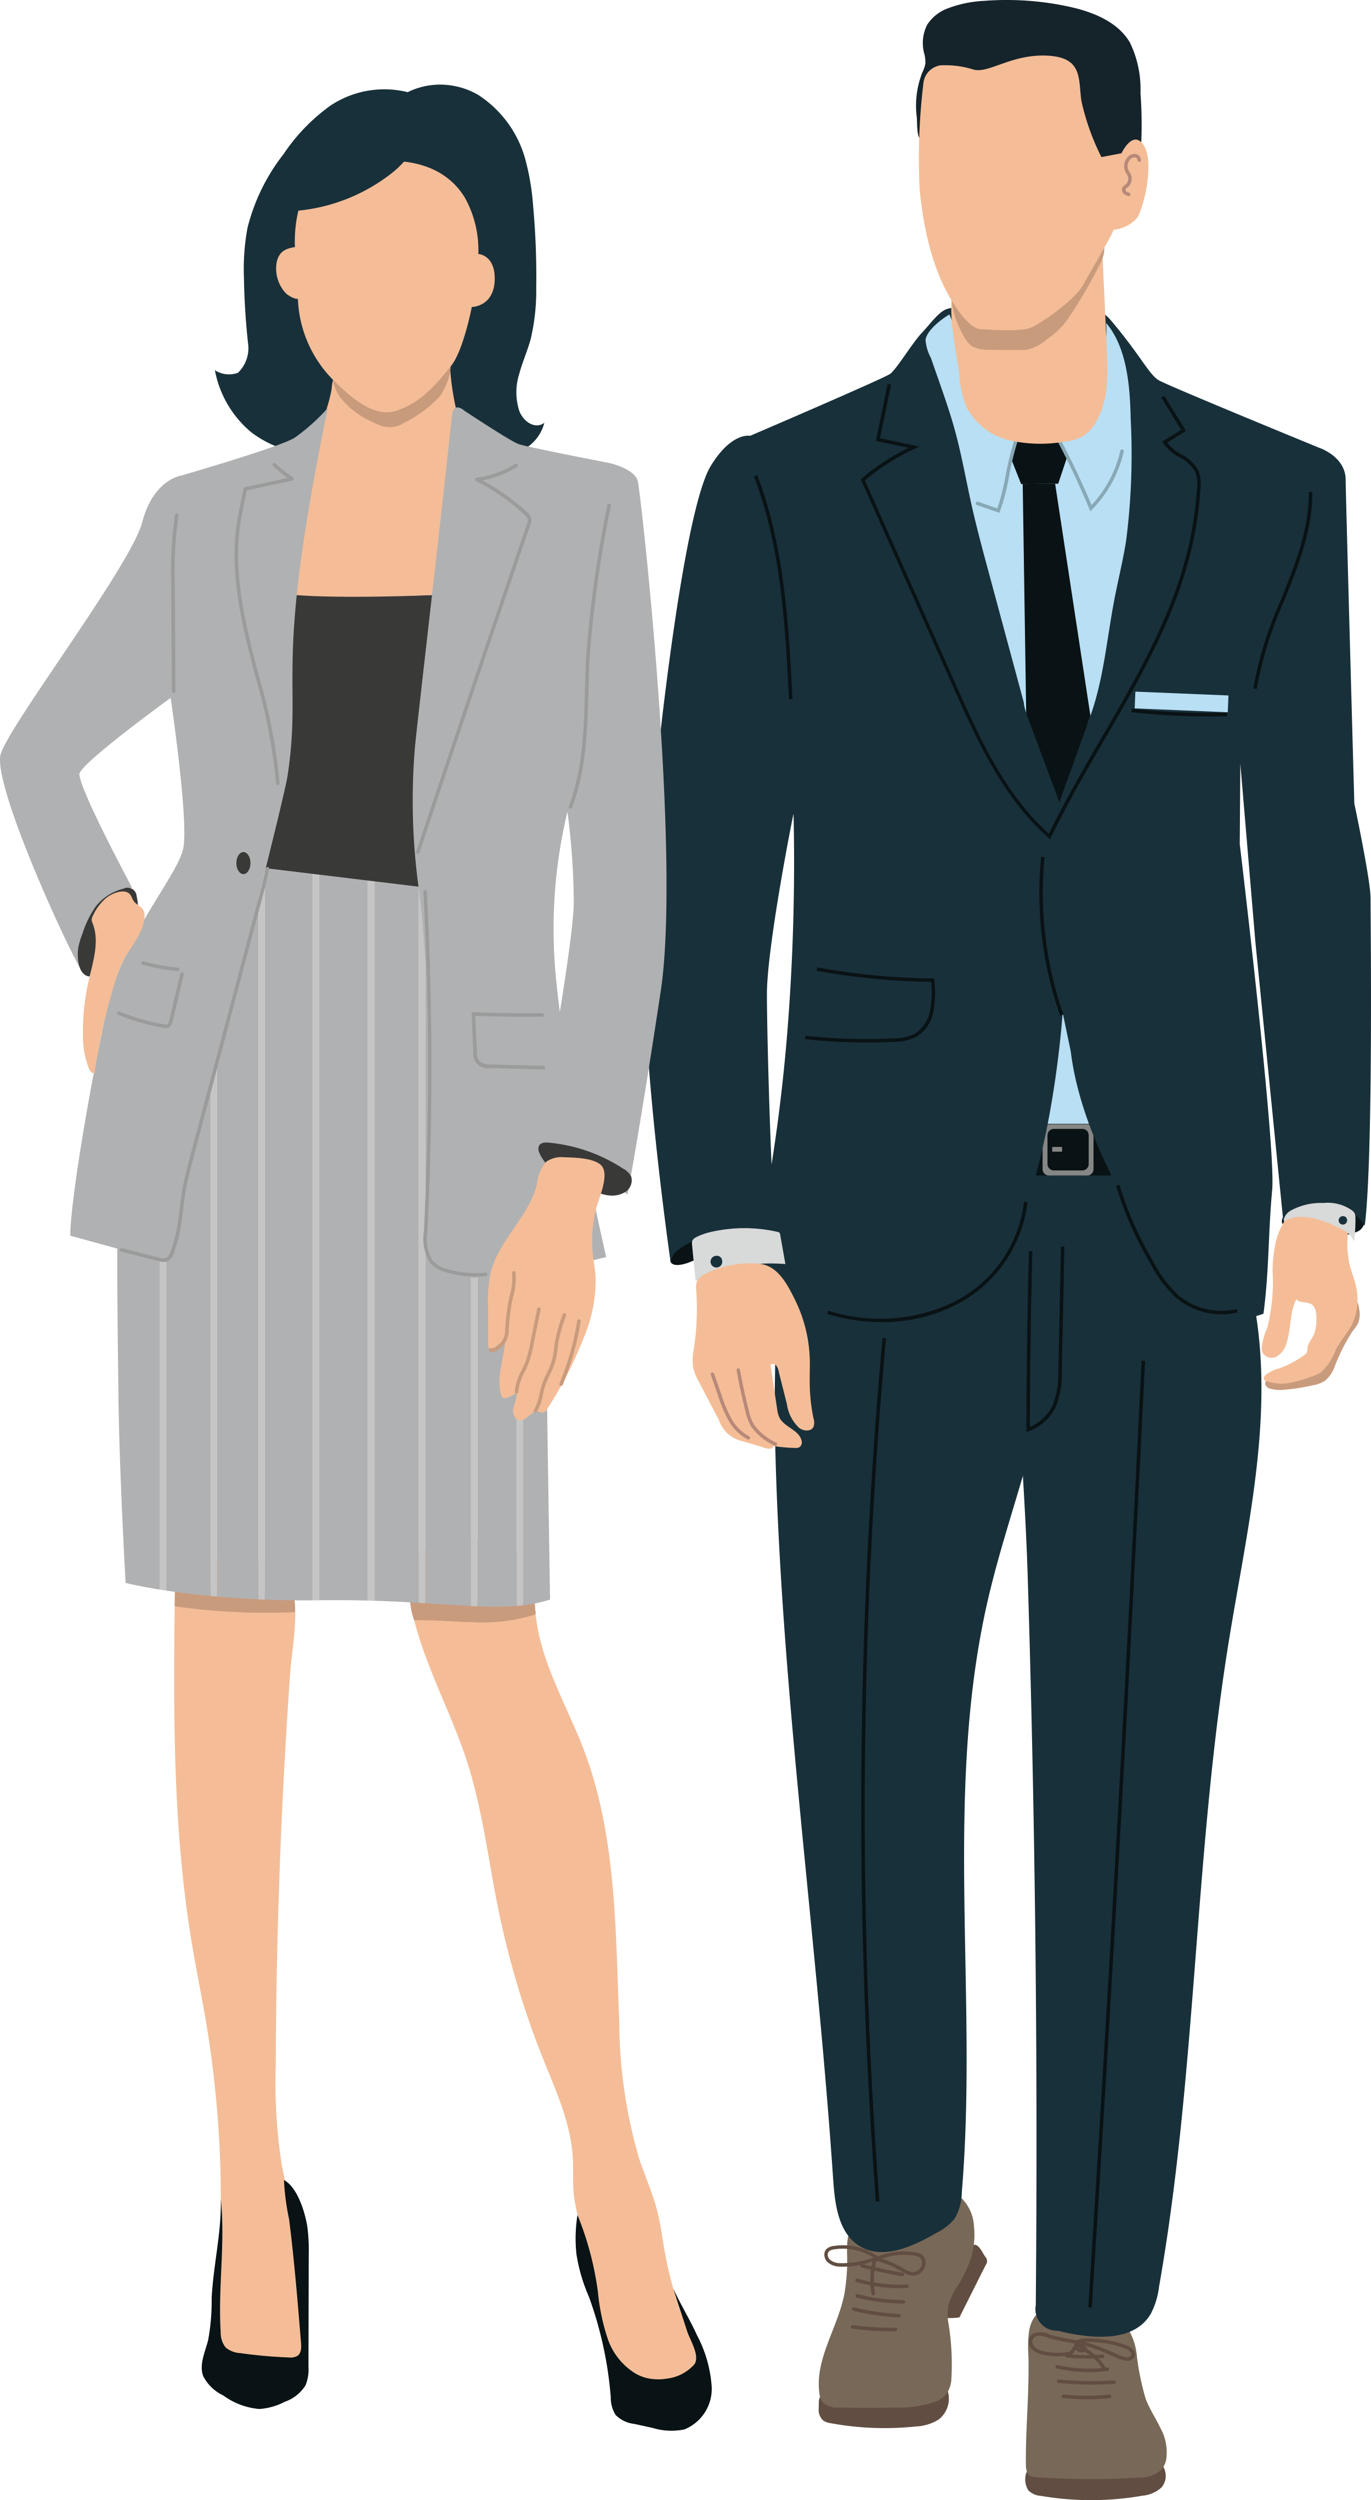 <svg id="num-sec09" xmlns="http://www.w3.org/2000/svg" xmlns:xlink="http://www.w3.org/1999/xlink" width="121.549" height="221.525" viewBox="0 0 121.549 221.525">
  <defs>
    <clipPath id="clip-path">
      <rect id="長方形_8446" data-name="長方形 8446" width="121.549" height="221.525" fill="none"/>
    </clipPath>
  </defs>
  <g id="グループ_14912" data-name="グループ 14912" clip-path="url(#clip-path)">
    <path id="パス_46497" data-name="パス 46497" d="M388.187,459.142a.171.171,0,0,1-.061-.33,5.983,5.983,0,0,1,3.271-.266.171.171,0,0,1-.068.334,5.637,5.637,0,0,0-3.082.25Z" transform="translate(-329.851 -389.711)" fill="#b0b1b2"/>
    <path id="パス_46498" data-name="パス 46498" d="M484.225,1412.059a1.292,1.292,0,0,0,.394,1.087,1.533,1.533,0,0,0,.666.238,26.38,26.38,0,0,0,7.542.291,4.183,4.183,0,0,0,2.008-.6,2.339,2.339,0,0,0,.615-3.03,6.429,6.429,0,0,1-3.869,1.118,35.456,35.456,0,0,1-4.465-.069,11,11,0,0,0-2.267-.253c-.712.118-.6.44-.625,1.214" transform="translate(-411.638 -1198.679)" fill="#614d41"/>
    <path id="パス_46499" data-name="パス 46499" d="M559.136,1327.889a.536.536,0,0,1,.035.7l-2.339,4.662a6.986,6.986,0,0,1-1.827-.008c-.309-.042,1.194-3.951,1.368-4.277a6.47,6.47,0,0,1,1.283-1.933c.786-.622,1.037.2,1.48.861" transform="translate(-471.773 -1127.916)" fill="#614d41"/>
    <path id="パス_46500" data-name="パス 46500" d="M486.753,1301.067a18.293,18.293,0,0,1-.238,2.389c-.571,3.025-2.662,5.828-2.217,8.874a1.573,1.573,0,0,0,.253.727,1.847,1.847,0,0,0,1.5.5q2.544.059,5.088,0a9.6,9.6,0,0,0,3.4-.5,2.373,2.373,0,0,0,.991-.671,2.531,2.531,0,0,0,.455-1.206,22.538,22.538,0,0,0-.287-5.313,4.636,4.636,0,0,1,.046-1.393,6.2,6.2,0,0,1,.868-1.785,10.43,10.43,0,0,0,1.158-2.516,7.072,7.072,0,0,0,.227-2.685,3.759,3.759,0,0,0-1.23-2.6,4.141,4.141,0,0,0-3.2-.556,10.869,10.869,0,0,0-4.794,2.007,6.23,6.23,0,0,0-1.775,1.628c-.394.778-.2,2.226-.244,3.094" transform="translate(-411.648 -1100.241)" fill="#786857"/>
    <path id="パス_46501" data-name="パス 46501" d="M606.622,1459.111a1.7,1.7,0,0,0,1.106.5,26.327,26.327,0,0,0,9-.01,2.916,2.916,0,0,0,1.7-.722,1.577,1.577,0,0,0,.064-1.995,24.918,24.918,0,0,0-3.6.522,36.888,36.888,0,0,1-7.424-.046c-.7-.076-.832-.261-1.046.3a1.9,1.9,0,0,0,.2,1.451" transform="translate(-515.465 -1238.469)" fill="#614d41"/>
    <path id="パス_46502" data-name="パス 46502" d="M607.017,1364.224a10.02,10.02,0,0,0-.068,2.126c.094,3.233-.251,6.466-.223,9.7,0,.39.05.849.386,1.048a1.153,1.153,0,0,0,.516.118,69.464,69.464,0,0,0,9.043.039,2.958,2.958,0,0,0,2.035-.665,1.963,1.963,0,0,0,.464-.958,4.459,4.459,0,0,0-.518-2.782c-.417-.865-.957-1.672-1.3-2.569a23.063,23.063,0,0,1-.806-3.986,5.535,5.535,0,0,0-1.848-3.524,6.826,6.826,0,0,0-4.072-.9c-1.777-.016-3.244.395-3.609,2.354" transform="translate(-515.775 -1157.723)" fill="#786857"/>
    <path id="パス_46503" data-name="パス 46503" d="M600.743,751.537a1.911,1.911,0,0,0,1.945,2.261c2.911.713,6.687,1.1,8.234-1.469a6.961,6.961,0,0,0,.748-2.421c3.317-18.82,3.118-38.11,6.15-56.977,1.511-9.406,3.83-18.9,2.564-28.344-.858-6.392-3.331-12.451-6.059-18.295a4.615,4.615,0,0,0-1.457-2.029,4.68,4.68,0,0,0-2.924-.43l-7.686.539a3.006,3.006,0,0,0-3.3,3.6c-.979,13.064.665,26,1.07,39.056q.638,20.569.753,41.151.065,11.678-.039,23.355" transform="translate(-508.913 -547.284)" fill="#18303a"/>
    <path id="パス_46504" data-name="パス 46504" d="M463.372,786.113c.146,2.164.465,4.665,2.308,5.81,2.091,1.3,4.78.051,6.906-1.19a4.745,4.745,0,0,0,1.53-1.2,4.647,4.647,0,0,0,.655-2.384c1.456-17.446-1.629-35.3,2.287-52.361,1.246-5.427,3.182-10.674,4.475-16.089s1.926-11.136.535-16.527a6.838,6.838,0,0,0-1.025-2.417c-1.13-1.516-3.157-2.039-5.042-2.2a20.96,20.96,0,0,0-15.477,5.265c-2.223,1.982-2.345,3.011-2.282,5.789.08,3.506-.111,7.027-.052,10.537.24,14.3,1.674,28.534,3.066,42.753.789,8.064,1.568,16.131,2.114,24.216" transform="translate(-389.498 -592.93)" fill="#18303a"/>
    <path id="パス_46505" data-name="パス 46505" d="M612.643,579.686c0,4.213-1.639,7.628-3.66,7.628s-3.66-3.415-3.66-7.628,1.639-7.628,3.66-7.628,3.66,3.415,3.66,7.628" transform="translate(-514.584 -486.305)" fill="#b8dff4"/>
    <rect id="長方形_8443" data-name="長方形 8443" width="14.299" height="4.584" transform="translate(87.387 99.572)" fill="#091214"/>
    <path id="パス_46506" data-name="パス 46506" d="M620.57,669.027h-3.387a.564.564,0,0,1-.564-.564v-3.422a.564.564,0,0,1,.564-.564h3.387a.564.564,0,0,1,.564.564v3.422a.564.564,0,0,1-.564.564" transform="translate(-524.186 -564.87)" fill="#858685"/>
    <path id="パス_46507" data-name="パス 46507" d="M622.616,670.954h-2.524a.564.564,0,0,1-.564-.564v-2.551a.564.564,0,0,1,.564-.564h2.524a.564.564,0,0,1,.564.564v2.551a.564.564,0,0,1-.564.564" transform="translate(-526.659 -567.249)" fill="#091214"/>
    <rect id="長方形_8444" data-name="長方形 8444" width="0.872" height="0.419" transform="translate(93.288 101.624)" fill="#858685"/>
    <path id="パス_46508" data-name="パス 46508" d="M748.683,774.065a3.109,3.109,0,0,0,1.159.119,16.816,16.816,0,0,0,2.571-.389,3.013,3.013,0,0,0,1.158-.408,2.8,2.8,0,0,0,.84-1.187,16.472,16.472,0,0,1,1.655-3.266,3.377,3.377,0,0,0,.476-.711,2.305,2.305,0,0,0,.065-1.229,2.127,2.127,0,0,0-.2-.7.843.843,0,0,0-.555-.445.87.87,0,0,0-.767.3,2.668,2.668,0,0,0-.433.739,19.988,19.988,0,0,1-2.277,4,4.965,4.965,0,0,1-1.182,1.17,14.4,14.4,0,0,1-2.066.88c-.226.1-.646.248-.783.474-.178.294.063.566.339.661" transform="translate(-636.113 -651.035)" fill="#c99b7d"/>
    <path id="パス_46509" data-name="パス 46509" d="M760.3,709.557a5.412,5.412,0,0,1,4.686,1.012,1.136,1.136,0,0,1,.461.805,1.1,1.1,0,0,1-.755.873,4.889,4.889,0,0,1-1.685.337,9.16,9.16,0,0,1-4.4-.753c-.215-.1-.45-.246-.484-.481-.058-.406.449-.973.744-1.2a3.6,3.6,0,0,1,1.438-.6" transform="translate(-644.472 -603.072)" fill="#0c181c"/>
    <path id="パス_46510" data-name="パス 46510" d="M396.6,728.474a2.648,2.648,0,0,1,.606-.838,3.219,3.219,0,0,1,.678-.566,3.353,3.353,0,0,1,.791-.3,17.327,17.327,0,0,1,5.741-.593,3.287,3.287,0,0,1,1.052.2c.218.091.441.262.448.5a.673.673,0,0,1-.335.513,5.585,5.585,0,0,1-2.718.8l-2.18.253a7.67,7.67,0,0,0-1.317.231c-.45.134-.872.35-1.315.509-.7.25-1.909.451-1.451-.707" transform="translate(-337.061 -617.291)" fill="#091214"/>
    <path id="パス_46511" data-name="パス 46511" d="M390.419,189.148s11.852-5.08,12.417-5.49,1.95-2.72,2.771-3.592,1.522-1.9,2.258-2.155,11.8-2.206,14.469.924,3.438,4.875,4.31,5.388,14.264,6,14.264,6,2.309.77,2.309,2.822c0,.936.77,28.682.77,28.682s1.437,6.773,1.437,8.363.256,23.038-.513,29.042a4.2,4.2,0,0,0-3.848-1.9c-2.617.205-3.386,1.385-3.386,1.385l-2.463-24.629-1.334-15.8-.051,7.132s3.233,26.835,2.873,30.683-.256,7.03-.77,10.929a9.092,9.092,0,0,1-3.951.513c-1.745-.308-11.8-12.725-13.135-23.757l-.718-3.438s-1.334,20.934-8.569,25.758-19.241-1.9-19.241-1.9a155.767,155.767,0,0,0,3.386-21.961,189.019,189.019,0,0,0,.565-19.5c0-.154-2.36,11.75-2.36,15.958s.462,20.165.872,21.345c0,0-5.9-1.077-8.877,1.437a1.455,1.455,0,0,0-.513,1.129s-2.925-20.216-2.258-29.5.924-14.264,1.591-19.754,2.36-18.42,4.207-21.448,3.489-2.668,3.489-2.668" transform="translate(-323.916 -150.532)" fill="#18303a"/>
    <path id="パス_46512" data-name="パス 46512" d="M409.579,730.636a8.693,8.693,0,0,1,2.318-1.022c.38-.1.769-.158,1.156-.219a15.869,15.869,0,0,1,4.484-.273l-.465-2.616a.288.288,0,0,0-.076-.177.283.283,0,0,0-.122-.05,13.191,13.191,0,0,0-5.788-.034,5.871,5.871,0,0,0-1.335.434c-.385.189-.528.3-.49.722.1,1.079.213,2.156.319,3.234" transform="translate(-347.906 -617.121)" fill="#d8d9d9"/>
    <path id="パス_46513" data-name="パス 46513" d="M421.373,742.676a.518.518,0,1,1-.5-.385.454.454,0,0,1,.5.385" transform="translate(-357.357 -631.02)" fill="#18303a"/>
    <path id="パス_46514" data-name="パス 46514" d="M747.2,722.724a16.5,16.5,0,0,1-.48,5.068,5.774,5.774,0,0,0-.485,1.711,1.055,1.055,0,0,0,.089.49.939.939,0,0,0,1.246.315,1.911,1.911,0,0,0,.843-1.114c.451-1.281.268-2.752.894-3.957.29.359.886.194,1.29.418.459.255.5.887.484,1.411a3.432,3.432,0,0,1-.193,1.243c-.189.445-.569.825-.6,1.307a.847.847,0,0,1-.049.345.567.567,0,0,1-.174.178,8.572,8.572,0,0,1-2.28,1.221,3.256,3.256,0,0,0-1.216.593c-.112.106-.208.281-.118.406a.346.346,0,0,0,.156.105,3.833,3.833,0,0,0,2.072.187,11.454,11.454,0,0,0,2.023-.579,3.454,3.454,0,0,0,.779-.351,5.327,5.327,0,0,0,1.361-2.1c.435-.8,1.085-1.47,1.471-2.293a5.273,5.273,0,0,0,.191-3.593c-.152-.557-.369-1.1-.5-1.659a8.97,8.97,0,0,1-.141-2.571.857.857,0,0,0-.054-.456.793.793,0,0,0-.282-.268,6.647,6.647,0,0,0-3.954-1.071,2.28,2.28,0,0,0-.958.137,2.153,2.153,0,0,0-.487.683,6.217,6.217,0,0,0-.7,1.9,12.593,12.593,0,0,0-.228,2.294" transform="translate(-634.376 -610.118)" fill="#f4bd97"/>
    <path id="パス_46515" data-name="パス 46515" d="M764.356,713.415a1.89,1.89,0,0,1,1.055,1.062,13.034,13.034,0,0,0,.13-2.121.911.911,0,0,0-.053-.342.766.766,0,0,0-.2-.258,3.708,3.708,0,0,0-2.569-.691,5.577,5.577,0,0,0-2.872.653,1.28,1.28,0,0,0-.666.836.113.113,0,0,0,.021.1c.037.034.1.009.14-.017,1.42-.851,3.695.065,5.016.776" transform="translate(-645.374 -604.476)" fill="#d8d9d9"/>
    <path id="パス_46516" data-name="パス 46516" d="M792.5,719.177a.374.374,0,1,1-.372-.333.354.354,0,0,1,.372.333" transform="translate(-673.071 -611.088)" fill="#18303a"/>
    <path id="パス_46517" data-name="パス 46517" d="M549.442,185.841a32.233,32.233,0,0,0,4.85,8.307c.677.928,1.493,1.938,2.637,2.047,1.29.123,2.355-.951,3.156-1.97q1.138-1.447,2.141-2.992a7.591,7.591,0,0,0,1.1-4.64c1.873,2.2,2.122,5.667,2.185,8.559a60.309,60.309,0,0,1-.407,10.735c-.28,1.772-.718,3.514-1.055,5.276-.677,3.544-.954,7.2-2.232,10.574a2.086,2.086,0,0,1-.92,1.251,2.186,2.186,0,0,1-1.047.111,3.229,3.229,0,0,1-3.821-2.881l-3.114-11.539c-.527-1.954-1.055-3.908-1.5-5.882-.508-2.267-.9-4.561-1.525-6.8-.412-1.487-.922-2.946-1.432-4.4l-.665-1.9a4.1,4.1,0,0,1-.477-1.6c.141-.875,1.431-1.85,2.126-2.254" transform="translate(-465.264 -157.983)" fill="#b8dff4"/>
    <path id="パス_46518" data-name="パス 46518" d="M598.682,251.743l2.771-.069,1.3,2.873L602,256.806l-3.284.034-.924-2.326Z" transform="translate(-508.182 -213.948)" fill="#091214"/>
    <path id="パス_46519" data-name="パス 46519" d="M604.867,285.938l.308,20.3,2.942,7.885,2.754-7.645L607.74,285.9Z" transform="translate(-514.196 -243.046)" fill="#091214"/>
    <path id="パス_46520" data-name="パス 46520" d="M607.047,753.225v-.218c.009-5.246.084-10.565.223-15.809l.308.008c-.137,5.166-.212,10.406-.223,15.576a3.971,3.971,0,0,0,2.072-2.044,8.09,8.09,0,0,0,.455-3.034l.226-10.919.308.006-.226,10.919a8.325,8.325,0,0,1-.48,3.15,4.275,4.275,0,0,1-2.458,2.291Z" transform="translate(-516.049 -626.34)" fill="#091214"/>
    <path id="パス_46521" data-name="パス 46521" d="M510.671,867.4a464.7,464.7,0,0,1,.585-76.509l.307.028a464.368,464.368,0,0,0-.584,76.458Z" transform="translate(-433.016 -672.332)" fill="#091214"/>
    <path id="パス_46522" data-name="パス 46522" d="M643.965,888.16l-.307-.019c1.78-27.817,3.37-56.035,4.726-83.87l.308.015c-1.356,27.837-2.946,56.057-4.727,83.875" transform="translate(-547.172 -683.708)" fill="#091214"/>
    <path id="パス_46523" data-name="パス 46523" d="M525.879,267.241l-.152-.133c-4.077-3.569-6.393-8.77-8.437-13.359l-8.2-18.4.088-.074a20.374,20.374,0,0,1,4.156-2.714l-2.9-.6,1.043-5.051.3.062-.981,4.75,3.5.73-.422.2a20.06,20.06,0,0,0-4.412,2.792l8.1,18.193c2.005,4.5,4.275,9.6,8.208,13.119,1.465-2.983,3.1-5.808,4.691-8.542,4.079-7.03,7.933-13.671,8.441-22.08a3.147,3.147,0,0,0-.126-1.375,3.218,3.218,0,0,0-1.421-1.345,4.121,4.121,0,0,1-1.453-1.273l-.077-.13,1.678-1.042-1.768-2.852.262-.162,1.93,3.113-1.678,1.042a4.258,4.258,0,0,0,1.271,1.044,3.489,3.489,0,0,1,1.542,1.489,3.393,3.393,0,0,1,.148,1.511c-.513,8.482-4.384,15.153-8.482,22.216-1.616,2.784-3.286,5.664-4.769,8.7Z" transform="translate(-432.78 -192.888)" fill="#091214"/>
    <path id="パス_46524" data-name="パス 46524" d="M616.529,520.475a33.053,33.053,0,0,1-1.687-14.086l.307.03a32.742,32.742,0,0,0,1.671,13.954Z" transform="translate(-522.542 -430.48)" fill="#091214"/>
    <path id="パス_46525" data-name="パス 46525" d="M741.549,308.211l-.305-.042a33.162,33.162,0,0,1,2.423-7.794c1.245-3.086,2.532-6.277,2.5-9.615l.308,0c.029,3.4-1.27,6.619-2.526,9.733a32.942,32.942,0,0,0-2.4,7.721" transform="translate(-630.13 -247.172)" fill="#091214"/>
    <path id="パス_46526" data-name="パス 46526" d="M449.036,300.7c-.342-6.611-.7-13.448-3.108-19.751l.288-.11c2.428,6.349,2.784,13.21,3.127,19.846Z" transform="translate(-379.082 -238.74)" fill="#091214"/>
    <path id="パス_46527" data-name="パス 46527" d="M494.122,721.073a16.714,16.714,0,0,1-4.825-.721l.089-.295a15.07,15.07,0,0,0,11.09-.75,11.425,11.425,0,0,0,6.26-8.888l.307.026a11.739,11.739,0,0,1-6.427,9.136,14.324,14.324,0,0,1-6.494,1.491" transform="translate(-415.95 -603.926)" fill="#091214"/>
    <path id="パス_46528" data-name="パス 46528" d="M669.429,711.727a6.239,6.239,0,0,1-4.036-1.475,11.331,11.331,0,0,1-2.332-3.154,30.474,30.474,0,0,1-2.974-6.778l.3-.081a30.192,30.192,0,0,0,2.945,6.709,11.082,11.082,0,0,0,2.264,3.071,5.919,5.919,0,0,0,5.187,1.239l.073.3a5.981,5.981,0,0,1-1.426.171" transform="translate(-561.139 -595.272)" fill="#091214"/>
    <path id="パス_46529" data-name="パス 46529" d="M481.532,578.433a48.582,48.582,0,0,1-5.414-.3l.034-.306a48.343,48.343,0,0,0,7.8.239,4.406,4.406,0,0,0,1.8-.358,3.031,3.031,0,0,0,1.452-2.088,8.917,8.917,0,0,0,.085-2.563,60.242,60.242,0,0,1-10.131-.979l.056-.3a59.934,59.934,0,0,0,10.22.976h.143l.01.142a9.618,9.618,0,0,1-.083,2.794,3.334,3.334,0,0,1-1.612,2.294,4.651,4.651,0,0,1-1.929.392q-1.215.061-2.438.061" transform="translate(-404.747 -486.063)" fill="#091214"/>
    <rect id="長方形_8445" data-name="長方形 8445" width="1.488" height="8.261" transform="matrix(0.041, -0.999, 0.999, 0.041, 100.598, 62.769)" fill="#b8dff4"/>
    <path id="パス_46530" data-name="パス 46530" d="M676.043,419.615a63.948,63.948,0,0,1-6.875-.371l.033-.306a63.754,63.754,0,0,0,8.441.349l.008.308q-.8.02-1.606.02" transform="translate(-568.858 -356.138)" fill="#091214"/>
    <path id="パス_46531" data-name="パス 46531" d="M579.251,258.9l-1.974-.684a.154.154,0,1,1,.1-.291l1.7.591a21,21,0,0,0,.729-2.879,26.055,26.055,0,0,1,1.2-4.437.154.154,0,0,1,.284.12,25.84,25.84,0,0,0-1.183,4.38,18.127,18.127,0,0,1-.8,3.07Z" transform="translate(-490.654 -213.463)" fill="#88a8b5"/>
    <path id="パス_46532" data-name="パス 46532" d="M624.334,258.475l-.089-.214a71.5,71.5,0,0,0-3.513-7.275.154.154,0,0,1,.269-.149,71.842,71.842,0,0,1,3.438,7.089,10.437,10.437,0,0,0,2.548-4.8.154.154,0,1,1,.3.067,10.738,10.738,0,0,1-2.791,5.112Z" transform="translate(-527.666 -213.169)" fill="#88a8b5"/>
    <path id="パス_46533" data-name="パス 46533" d="M627.308,1398.576a12.91,12.91,0,0,1-2.851-.319.154.154,0,1,1,.068-.3,12.61,12.61,0,0,0,4.37.211.154.154,0,1,1,.039.305,12.968,12.968,0,0,1-1.625.1" transform="translate(-530.748 -1188.397)" fill="#614d41"/>
    <path id="パス_46534" data-name="パス 46534" d="M509.771,1347.651a13.364,13.364,0,0,1-3.823-.558.154.154,0,0,1,.088-.3,13.061,13.061,0,0,0,4.376.53.152.152,0,0,1,.161.146.154.154,0,0,1-.146.161q-.328.016-.656.016" transform="translate(-430.012 -1144.905)" fill="#614d41"/>
    <path id="パス_46535" data-name="パス 46535" d="M628.183,1406.924c-.99,0-1.98-.048-2.962-.145a.154.154,0,0,1,.03-.307,30.015,30.015,0,0,0,4.9.079.156.156,0,0,1,.164.143.154.154,0,0,1-.143.164c-.661.044-1.325.065-1.989.065" transform="translate(-531.381 -1195.638)" fill="#614d41"/>
    <path id="パス_46536" data-name="パス 46536" d="M510.208,1356.834h0a16.6,16.6,0,0,1-4.142-.534.154.154,0,1,1,.077-.3,16.308,16.308,0,0,0,4.066.524.154.154,0,0,1,0,.308" transform="translate(-430.107 -1152.73)" fill="#614d41"/>
    <path id="パス_46537" data-name="パス 46537" d="M630.114,1415.764a20.511,20.511,0,0,1-2.152-.113.154.154,0,0,1,.033-.306,20.192,20.192,0,0,0,4.068.017.154.154,0,0,1,.03.307c-.657.064-1.318.1-1.979.1" transform="translate(-533.713 -1203.181)" fill="#614d41"/>
    <path id="パス_46538" data-name="パス 46538" d="M507.994,1364.7h-.009a22.483,22.483,0,0,1-4.038-.594.154.154,0,0,1,.072-.3,22.167,22.167,0,0,0,3.983.586.154.154,0,0,1-.009.308" transform="translate(-428.305 -1159.363)" fill="#614d41"/>
    <path id="パス_46539" data-name="パス 46539" d="M631.9,1391.779a17.25,17.25,0,0,1-1.882-.1.154.154,0,0,1,.034-.306,16.916,16.916,0,0,0,3.15.051.152.152,0,0,1,.165.141.154.154,0,0,1-.142.165c-.44.034-.883.051-1.325.051" transform="translate(-535.46 -1182.8)" fill="#614d41"/>
    <path id="パス_46540" data-name="パス 46540" d="M512.428,1339.265l-.026,0c-1.2-.207-2.413-.469-3.594-.778a.154.154,0,0,1,.078-.3c1.173.307,2.374.566,3.569.772a.154.154,0,0,1-.026.305" transform="translate(-432.438 -1137.586)" fill="#614d41"/>
    <path id="パス_46541" data-name="パス 46541" d="M506.875,1374.9a26.443,26.443,0,0,1-3.516-.235.154.154,0,1,1,.041-.305,26.1,26.1,0,0,0,3.772.231.154.154,0,0,1,0,.308l-.3,0" transform="translate(-427.791 -1168.341)" fill="#614d41"/>
    <path id="パス_46542" data-name="パス 46542" d="M617.2,1381.038a3.2,3.2,0,0,1-1.207-.384c-.087-.041-.164-.077-.226-.1l-.195-.081a15.463,15.463,0,0,0-2.227-.8.691.691,0,0,1,.286.278l.067.123-.115.078a.764.764,0,0,1-.721.09.614.614,0,0,1-.249-.2,1.3,1.3,0,0,0-.078.123.859.859,0,0,1-.229.283.831.831,0,0,1-.385.129,6.233,6.233,0,0,1-2.1-.062,1.97,1.97,0,0,1-1.075-.507.976.976,0,0,1-.265-.782.822.822,0,0,1,.391-.6,1.784,1.784,0,0,1,1.432.073c.1.034.2.065.286.087.54.142,1.1.244,1.635.343l.532.1a1.3,1.3,0,0,1,.67-.172,9.777,9.777,0,0,1,3.739.629c.318.121.677.4.714.722a.542.542,0,0,1-.288.523.688.688,0,0,1-.391.106m-3.8-1.67a15.567,15.567,0,0,1,2.288.818l.194.081c.066.027.147.065.239.109.358.169,1.026.482,1.3.3.167-.112.157-.2.153-.233-.018-.157-.25-.367-.517-.469a9.512,9.512,0,0,0-3.62-.609Zm-4.432.432a1.7,1.7,0,0,0,.911.416,5.913,5.913,0,0,0,2,.058.565.565,0,0,0,.247-.074.606.606,0,0,0,.143-.189,1.383,1.383,0,0,1,.117-.177.649.649,0,0,1,.107-.1.513.513,0,0,1,.013-.155.616.616,0,0,1,.023-.072l-.361-.067c-.544-.1-1.106-.2-1.657-.347-.092-.025-.194-.057-.3-.092-.394-.127-.883-.286-1.175-.1a.511.511,0,0,0-.248.376.666.666,0,0,0,.185.531m3.915.09a.3.3,0,0,0,.1.067.412.412,0,0,0,.263.013.492.492,0,0,0-.237-.083.547.547,0,0,0-.124,0m-.04-.327-.016.024a.775.775,0,0,1,.092-.009l-.076-.015" transform="translate(-517.26 -1171.861)" fill="#614d41"/>
    <path id="パス_46543" data-name="パス 46543" d="M491.867,1331.532a.154.154,0,0,1-.152-.127,7.064,7.064,0,0,1,.068-2.754c.008-.036.017-.073.029-.11a7.911,7.911,0,0,1-2.96.451,1.638,1.638,0,0,1-1.054-.417.938.938,0,0,1-.263-.658.7.7,0,0,1,.207-.5,1.084,1.084,0,0,1,.6-.249,5.351,5.351,0,0,1,3.94.917,6.446,6.446,0,0,1,3.487-.326,1.107,1.107,0,0,1,.47.226.855.855,0,0,1,.236.385,1.147,1.147,0,0,1-1.053,1.426h-.006a2.089,2.089,0,0,1-1-.362l-.03-.017a8.742,8.742,0,0,0-1.96-.869c-.086-.024-.206-.051-.262-.009a.346.346,0,0,0-.077.181,6.747,6.747,0,0,0-.065,2.633.154.154,0,0,1-.125.178Zm.786-3.239a9.345,9.345,0,0,1,1.882.855l.03.017a1.839,1.839,0,0,0,.848.321h0a.841.841,0,0,0,.759-1.028.552.552,0,0,0-.148-.248.838.838,0,0,0-.343-.157,5.643,5.643,0,0,0-3.033.24m-3.472-.891a4.764,4.764,0,0,0-.792.065.822.822,0,0,0-.433.167.4.4,0,0,0-.113.285.633.633,0,0,0,.175.438,1.353,1.353,0,0,0,.864.327,8.114,8.114,0,0,0,3.015-.49,5.07,5.07,0,0,0-2.715-.792" transform="translate(-414.452 -1128.16)" fill="#614d41"/>
    <path id="パス_46544" data-name="パス 46544" d="M640.928,1389.045a.153.153,0,0,1-.132-.075,4.406,4.406,0,0,0-1.9-1.72.154.154,0,0,1,.131-.279,4.715,4.715,0,0,1,2.029,1.841.154.154,0,0,1-.132.233" transform="translate(-543.052 -1179.049)" fill="#614d41"/>
    <path id="パス_46545" data-name="パス 46545" d="M542.365,6.461a3.032,3.032,0,0,0,.292-.807,2.977,2.977,0,0,0-.118-.972,3.554,3.554,0,0,1,.292-2.509A3.672,3.672,0,0,1,544.639.744a10.471,10.471,0,0,1,3.239-.669,26.124,26.124,0,0,1,7.391.489c2.141.453,4.4,1.311,5.517,3.192a9.44,9.44,0,0,1,.942,4.479,38.276,38.276,0,0,1-.1,6.731,1.956,1.956,0,0,1-.345,1.013,2,2,0,0,1-1.3.545q-1.1.159-2.217.226a1.03,1.03,0,0,1-.627-.1,1.046,1.046,0,0,1-.344-.505l-3.1-7.358a1.038,1.038,0,0,0-.385-.54,1.032,1.032,0,0,0-.508-.088l-8.341-.02a1.342,1.342,0,0,0-1.112.347,1.266,1.266,0,0,0-.2.517,15.007,15.007,0,0,0-.315,2.51c-.018.454-.157,1.288-.65.8-.295-.292-.25-1.5-.284-1.892a8.046,8.046,0,0,1,.473-3.96" transform="translate(-460.617 0)" fill="#15232b"/>
    <path id="パス_46546" data-name="パス 46546" d="M563.339,159.31a9.02,9.02,0,0,0,.622,2.884,5.787,5.787,0,0,0,3.8,2.965,12.363,12.363,0,0,0,4.943.119,4.44,4.44,0,0,0,1.437-.382,3.4,3.4,0,0,0,1.293-1.3c1.157-1.915,1.09-4.3.987-6.535q-.2-4.323-.4-8.647a43.166,43.166,0,0,0-10.9,1.114,3.432,3.432,0,0,0-1.462.6c-1.978,1.657-.543,7.081-.327,9.183" transform="translate(-478.294 -126.152)" fill="#f4bd97"/>
    <path id="パス_46547" data-name="パス 46547" d="M563.028,141.938c.3.708.776,1.854,1.432,2.2a3.182,3.182,0,0,0,1.434.26c1.064.023,2.23.026,3.294.009a4.246,4.246,0,0,0,1.842-.958,6.963,6.963,0,0,0,1.785-1.717,41.262,41.262,0,0,0,2.835-4.821,3,3,0,0,0,.448-1.428,2,2,0,0,0-1.185-1.658,5.15,5.15,0,0,0-2.024-.379c-2.361-.111-4.876-.1-6.883,1.218a8.613,8.613,0,0,0-2.694,3.113,4.854,4.854,0,0,0-.8,1.793,8.373,8.373,0,0,0,.517,2.37" transform="translate(-478.189 -113.404)" fill="#c99b7d"/>
    <path id="パス_46548" data-name="パス 46548" d="M545.3,33.652a1.776,1.776,0,0,0-1.608,1.505,55.652,55.652,0,0,0-.342,9.544c.547,5.473,1.931,8.455,3.147,10.3,1.266,1.915,2.087,2.018,2.087,2.018s3.558.308,4.584-.1,3.968-2.531,4.652-3.763,2.463-4.241,2.737-4.926A3.168,3.168,0,0,0,562.61,47.2c.616-.889,1.573-4.926.616-6.431s-1.984.684-1.984.684l-1.779.342a21.288,21.288,0,0,1-1.779-4.994c-.274-1.984.137-3.865-3.079-4s-5.243,1.707-6.6,1.2a8.331,8.331,0,0,0-2.7-.342" transform="translate(-461.814 -27.874)" fill="#f4bd97"/>
    <path id="パス_46549" data-name="パス 46549" d="M664.126,94.707l-.051-.009a1.083,1.083,0,0,1-.36-.182.476.476,0,0,1-.173-.461.617.617,0,0,1,.264-.333c.024-.018.048-.037.07-.056a.659.659,0,0,0,.172-.737,1.45,1.45,0,0,0-.1-.184c-.034-.054-.068-.11-.1-.17a1.183,1.183,0,0,1,.192-1.318.822.822,0,0,1,.665-.284.567.567,0,0,1,.523.558.151.151,0,0,1-.161.146.154.154,0,0,1-.146-.161.264.264,0,0,0-.244-.236.526.526,0,0,0-.412.188.882.882,0,0,0-.141.969c.024.048.054.1.085.146a1.678,1.678,0,0,1,.123.224.965.965,0,0,1-.254,1.094c-.026.022-.055.044-.083.066-.071.055-.139.106-.152.161a.176.176,0,0,0,.072.155.836.836,0,0,0,.262.126.154.154,0,0,1-.051.3" transform="translate(-564.068 -77.334)" fill="#b78979"/>
    <path id="パス_46550" data-name="パス 46550" d="M420.015,755.023c.031.809-.017,1.618,0,2.427a15.987,15.987,0,0,0,.336,2.995,1.141,1.141,0,0,1-.011.761c-.221.421-.868.368-1.252.088a3.562,3.562,0,0,1-1.1-2.123l-.733-2.915a1.112,1.112,0,0,0-.219-.5.381.381,0,0,0-.5-.079l.58,3.879a2.583,2.583,0,0,0,.218.824c.439.844,1.723,1.086,1.951,2.01a.548.548,0,0,1-.163.593.7.7,0,0,1-.405.076,14.094,14.094,0,0,1-1.927-.173c-.013.262-.4.272-.649.2l-2.012-.608a2.841,2.841,0,0,1-2.166-1.89l-1.749-3.337a4.82,4.82,0,0,1-.545-1.362,5.379,5.379,0,0,1,.089-1.721,23.448,23.448,0,0,0,.193-5.076,1.727,1.727,0,0,1,.063-.794,1.534,1.534,0,0,1,.808-.7,9,9,0,0,1,4.664-.867c1.684.143,2.528,1.807,3.209,3.177a12.618,12.618,0,0,1,1.316,5.118" transform="translate(-348.226 -634.765)" fill="#f4bd97"/>
    <path id="パス_46551" data-name="パス 46551" d="M439.059,815.531a.154.154,0,0,1-.074-.019,5.309,5.309,0,0,1-2.094-1.7,4.931,4.931,0,0,1-.508-1.387c-.3-1.188-.561-2.4-.777-3.607a.154.154,0,0,1,.3-.054c.215,1.2.475,2.405.773,3.586a4.693,4.693,0,0,0,.474,1.3,5,5,0,0,0,1.979,1.591.154.154,0,0,1-.075.288" transform="translate(-370.305 -687.419)" fill="#b78979"/>
    <path id="パス_46552" data-name="パス 46552" d="M423.709,817.243a.154.154,0,0,1-.067-.016,4.131,4.131,0,0,1-1.693-1.67,12.017,12.017,0,0,1-.915-2.163l-.653-1.88a.154.154,0,1,1,.291-.1l.653,1.88a11.782,11.782,0,0,0,.889,2.108,3.827,3.827,0,0,0,1.562,1.549.154.154,0,0,1-.067.292" transform="translate(-357.358 -689.693)" fill="#b78979"/>
    <path id="パス_46553" data-name="パス 46553" d="M113.293,931.069q-1.226,17.45-1.291,34.957a47.6,47.6,0,0,0,.526,8.715c.36,1.979.959,3.907,1.332,5.883a52.679,52.679,0,0,1,.634,9.381c0,.409.113,1.128-.139,1.45a1.786,1.786,0,0,1-.824.648c-1.868.607-4.468.683-5.745-.809a3.863,3.863,0,0,1-.756-1.676,18.2,18.2,0,0,1-.11-5.291,95.415,95.415,0,0,0-1.137-22.441c-.377-2.211-.831-4.408-1.2-6.62-1.779-10.578-1.648-21.372-1.512-32.1a1.766,1.766,0,0,1,.226-1.028,1.634,1.634,0,0,1,.859-.516c2.241-.732,6.668-1.041,8.553.8,1.765,1.728.743,6.4.586,8.642" transform="translate(-87.558 -782.982)" fill="#f4bd97"/>
    <path id="パス_46554" data-name="パス 46554" d="M128.13,1302.962c.034.421.034.922-.308,1.169a1.23,1.23,0,0,1-.774.146,41.323,41.323,0,0,1-4.3-.384,2.188,2.188,0,0,1-1.287-.488,2.14,2.14,0,0,1-.456-1.411c-.244-3.885.423-7.877.013-11.748.067,2.91-.66,5.848-.812,8.755a19.13,19.13,0,0,1-.315,3.754c-.269,1.056-.815,2.158-.433,3.179a3.807,3.807,0,0,0,1.781,1.71,6.3,6.3,0,0,0,3.188,1.2,5.668,5.668,0,0,0,2.251-.635,3.554,3.554,0,0,0,1.85-1.46,3.757,3.757,0,0,0,.26-1.671q.011-4.947.023-9.893a15.91,15.91,0,0,0-.128-2.526c-.2-1.244-.872-3.469-2.065-4.1a21.074,21.074,0,0,0,.452,3.459c.155,1.222.291,2.446.416,3.672.246,2.423.444,4.851.642,7.278" transform="translate(-101.441 -1095.396)" fill="#091214"/>
    <path id="パス_46555" data-name="パス 46555" d="M113.977,941.24a58.25,58.25,0,0,1-10.667-.52q.011-.754.021-1.507a20.261,20.261,0,0,1,2.364.014c.8.049,1.6.131,2.4.215a30.725,30.725,0,0,0,4.75.256c.224-.012.447-.028.669-.05.06-.006.249-.059.3-.029.066.039.065.188.077.26a6.353,6.353,0,0,1,.091,1.362" transform="translate(-87.824 -798.393)" fill="#c99b7d"/>
    <path id="パス_46556" data-name="パス 46556" d="M246.872,929.329c1.393,4.243,1.906,8.715,2.793,13.093a77.517,77.517,0,0,0,3.995,13.38c1.121,2.8,2.424,5.613,2.622,8.626.077,1.169-.016,2.346.11,3.511a22.685,22.685,0,0,0,.88,3.72,54.589,54.589,0,0,1,1.7,8.537,6.646,6.646,0,0,0,.806,2.974,4.179,4.179,0,0,0,4.013,1.547,10.952,10.952,0,0,0,4.153-1.724,34.363,34.363,0,0,1-3.541-10.338c-.193-1.108-.335-2.228-.611-3.319-.4-1.595-1.083-3.1-1.606-4.664a43.8,43.8,0,0,1-1.775-12.138c-.338-8.133-.241-16.49-3.134-24.1-1.515-3.984-3.845-7.756-4.274-12-.2-1.952-.105-4.224-1.6-5.489a6.047,6.047,0,0,0-3.116-1.064c-4.568-.662-7.257,1.021-6.372,5.65.925,4.844,3.43,9.142,4.956,13.792" transform="translate(-205.509 -773.375)" fill="#f4bd97"/>
    <path id="パス_46557" data-name="パス 46557" d="M345.85,1323.356a5.828,5.828,0,0,1-2.578-3.186,18.787,18.787,0,0,1-.853-4.093,27.626,27.626,0,0,0-1.811-6.827,12.869,12.869,0,0,0-.086,3.519,15.188,15.188,0,0,0,1.085,3.692,33.652,33.652,0,0,1,1.95,8.919,2.876,2.876,0,0,0,.434,1.59,2.765,2.765,0,0,0,1.661.79l1.607.352a5.694,5.694,0,0,0,2.834.132,3.878,3.878,0,0,0,2.413-3.773,11.358,11.358,0,0,0-1.307-4.577c-.586-1.313-1.508-2.812-2.094-4.126.355,1.2.715,2.2,1.213,3.748.261.812,1.15,2.155.672,2.945a3.862,3.862,0,0,1-2.447,1.283,4.472,4.472,0,0,1-1.411.021,3.769,3.769,0,0,1-1.28-.412" transform="translate(-289.409 -1112.99)" fill="#091214"/>
    <path id="パス_46558" data-name="パス 46558" d="M253.722,946.978a1.4,1.4,0,0,1,.02.167c0,.107-.148.149-.249.183a15.52,15.52,0,0,1-5.233.621c-1.765-.037-3.527-.208-5.292-.173a6.018,6.018,0,0,1-.348-1.6c3.547-.048,7.157-.108,10.7-.155.226,0,.326.066.344.288.022.265.028.409.055.669" transform="translate(-206.25 -804.211)" fill="#c99b7d"/>
    <path id="パス_46559" data-name="パス 46559" d="M255.522,512.966v64.879c-1.225-.06-2.568-.154-4.064-.247V512.346c1.433.215,2.811.426,4.064.62" transform="translate(-213.764 -435.544)" fill="#b0b1b2"/>
    <path id="パス_46560" data-name="パス 46560" d="M225.264,508.489v65.3c-1.214-.072-2.528-.139-3.959-.183v-65.7c1.322.19,2.659.387,3.959.581" transform="translate(-188.131 -431.771)" fill="#b0b1b2"/>
    <path id="パス_46561" data-name="パス 46561" d="M193.019,504v65.765c-1.312-.034-2.721-.048-4.24-.029h-.089V503.409c1.364.178,2.831.381,4.328.594" transform="translate(-160.406 -427.947)" fill="#b0b1b2"/>
    <path id="パス_46562" data-name="パス 46562" d="M285.817,517.614V581.85a28.68,28.68,0,0,1-3.5.031V517.064c1.378.214,2.58.4,3.5.55" transform="translate(-239.994 -439.555)" fill="#b0b1b2"/>
    <path id="パス_46563" data-name="パス 46563" d="M160.861,500.157v66.41c-1.5.01-2.923-.016-4.248-.068v-66.83c1.15.107,2.612.278,4.248.488" transform="translate(-133.136 -424.768)" fill="#b0b1b2"/>
    <path id="パス_46564" data-name="パス 46564" d="M310.827,521.555l.981,63.35a11.884,11.884,0,0,1-2.382.516V521.33l1.4.225" transform="translate(-263.042 -443.181)" fill="#b0b1b2"/>
    <path id="パス_46565" data-name="パス 46565" d="M70.167,551.229a36.467,36.467,0,0,1,2.943-9.583v59.646c-1.958-.316-3.013-.588-3.013-.588s-.561-9.951-.631-16.4-.421-25.018.7-33.077" transform="translate(-58.962 -460.452)" fill="#b0b1b2"/>
    <path id="パス_46566" data-name="パス 46566" d="M101.067,497.971c.911-.07,4.485.14,4.485.14.232.012.493.03.779.053V565.02c-1.33-.06-2.562-.145-3.687-.244V498.018h-.561v66.706c-1.541-.147-2.868-.318-3.959-.484V503.3a49.358,49.358,0,0,1,2.943-5.327" transform="translate(-83.415 -423.312)" fill="#b0b1b2"/>
    <path id="パス_46567" data-name="パス 46567" d="M306.248,520.824v64.091c-.184.022-.371.04-.561.056V520.735l.561.089" transform="translate(-259.864 -442.676)" fill="#c5c5c6"/>
    <path id="パス_46568" data-name="パス 46568" d="M279.133,516.571v64.818l-.561-.025V516.484l.561.087" transform="translate(-236.813 -439.062)" fill="#c5c5c6"/>
    <path id="パス_46569" data-name="パス 46569" d="M248.279,511.868v65.253l-.561-.034v-65.3l.561.084" transform="translate(-210.585 -435.066)" fill="#c5c5c6"/>
    <path id="パス_46570" data-name="パス 46570" d="M218.126,507.453v65.7l-.561-.016V507.373l.561.08" transform="translate(-184.952 -431.317)" fill="#c5c5c6"/>
    <path id="パス_46571" data-name="パス 46571" d="M185.512,503v66.332l-.561.005v-66.41l.561.073" transform="translate(-157.226 -427.535)" fill="#c5c5c6"/>
    <path id="パス_46572" data-name="パス 46572" d="M153.434,499.393v66.83l-.561-.023V499.344q.266.022.561.049" transform="translate(-129.957 -424.491)" fill="#c5c5c6"/>
    <path id="パス_46573" data-name="パス 46573" d="M125.1,498.364v66.758l-.561-.052V498.364Z" transform="translate(-105.867 -423.658)" fill="#c5c5c6"/>
    <path id="パス_46574" data-name="パス 46574" d="M94.944,533.586v60.942l-.561-.088V534.794q.28-.625.561-1.208" transform="translate(-80.235 -453.6)" fill="#c5c5c6"/>
    <path id="パス_46575" data-name="パス 46575" d="M144.492,53.094a8.624,8.624,0,0,0-7.17,1.118,16.759,16.759,0,0,0-4.152,4.3,17.431,17.431,0,0,0-3.188,6.521,20.1,20.1,0,0,0-.315,4.479c.033,2,.163,3.993.388,5.973a3.031,3.031,0,0,1-.918,2.391,2.308,2.308,0,0,1-2.046-.227,9.387,9.387,0,0,0,3.258,5.526,9.774,9.774,0,0,0,2.821,1.46,15.21,15.21,0,0,0,6.52.6,1.358,1.358,0,0,0,.552-.147,1.6,1.6,0,0,0,.513-.6,15.819,15.819,0,0,0,1.6-6.1c.392-3.4.646-6.818,1.2-10.182.411-2.5.987-4.966,1.3-7.487a20.442,20.442,0,0,0-.356-7.625" transform="translate(-108.039 -44.846)" fill="#18303a"/>
    <path id="パス_46576" data-name="パス 46576" d="M225.082,51.061a9.911,9.911,0,0,1,4.094,5.768,21.754,21.754,0,0,1,.653,3.976,68.614,68.614,0,0,1,.277,7.26,18.609,18.609,0,0,1-.492,4.547c-.288,1.066-.739,2.05-1.022,3.118a5.34,5.34,0,0,0,.026,3.292c.409,1,1.46,1.594,2.208,1.008a3.743,3.743,0,0,1-1.908,2.4,8.123,8.123,0,0,1-3.267,1.118,9.053,9.053,0,0,1-7.078-2.626,9.167,9.167,0,0,1-1.66-2.017,13.626,13.626,0,0,1-1.439-4.052,32.044,32.044,0,0,1-.663-8.579c.1-1.664.32-3.311.544-4.954l.556-4.077a18.642,18.642,0,0,1,.584-3.029c.416-1.332,1.3-3.039,2.4-3.565a6.548,6.548,0,0,1,3.867-.474,6.675,6.675,0,0,1,2.325.881" transform="translate(-182.565 -42.572)" fill="#18303a"/>
    <path id="パス_46577" data-name="パス 46577" d="M175.472,207.279c.476,1.427,1.09,2.81,1.452,4.27a12.934,12.934,0,0,1,.134,5.6,5.543,5.543,0,0,1-1.79,3.4,6.856,6.856,0,0,1-3.949,1.031q-5.27.248-10.549.088a2.927,2.927,0,0,1-2.06-.607,2.531,2.531,0,0,1-.573-1.628c-.2-2.879,1-5.661,2.331-8.221s2.846-5.1,3.348-7.944a4.45,4.45,0,0,1,.684-2.116,3.735,3.735,0,0,1,1.424-.927,19.277,19.277,0,0,1,4.086-1.482,7.193,7.193,0,0,1,2.931-.024c1.37.3,1.3.586,1.339,1.876a23.476,23.476,0,0,0,1.191,6.686" transform="translate(-134.413 -168.81)" fill="#f4bd97"/>
    <path id="パス_46578" data-name="パス 46578" d="M203.129,213.728a2.358,2.358,0,0,1-2.365.105,9.258,9.258,0,0,1-1.744-.926,6.8,6.8,0,0,1-1.225-1.08,3.554,3.554,0,0,1-.967-1.935c-.007-.107-.017-.079.047-.165a1.252,1.252,0,0,1,.325-.253c.65-.286.968-.484,1.618-.771a16.194,16.194,0,0,1,3.514-1.234,8.118,8.118,0,0,1,3.291.069,4.909,4.909,0,0,1,1.438.67c.562.343-.117,2.424-.834,3.255a11.1,11.1,0,0,1-3.1,2.265" transform="translate(-167.318 -176.253)" fill="#c99b7d"/>
    <path id="パス_46579" data-name="パス 46579" d="M173.63,95.034c4.047.105,5.711,2.155,6.394,3.294a9.57,9.57,0,0,1,1.174,4.958s1.472.07,1.454,2.207-1.524,2.47-2.032,2.488c0,0-.738,3.83-1.822,5.2-2.048,2.595-3.168,3.341-4.66,3.924-1.614.631-3.407-.174-6.017-2.872a10.743,10.743,0,0,1-2.918-6.973s-.35.07-1.034-.456a3.207,3.207,0,0,1-.823-2.908c.228-.771.648-1.069,1.594-1.226,0,0-.316-4.377,2.137-6.535,1.454-1.279,6.552-1.1,6.552-1.1" transform="translate(-138.791 -80.781)" fill="#f4bd97"/>
    <path id="パス_46580" data-name="パス 46580" d="M176.563,82.9a15.935,15.935,0,0,1-9.825,3.467c.943-2.363,3.333-3.765,5.562-4.992,1.3-.717,3.578-2.195,5.144-1.728,2.034.606-.087,2.617-.881,3.253" transform="translate(-141.744 -67.628)" fill="#18303a"/>
    <path id="パス_46581" data-name="パス 46581" d="M168.746,350.327s-12.754.771-17.94.07c0,0-.631,20.252-2.663,24.177l17.379,2.1Z" transform="translate(-125.936 -297.812)" fill="#393938"/>
    <path id="パス_46582" data-name="パス 46582" d="M248.647,241.073s4.049,2.691,4.82,2.971,8.059,1.682,8.059,1.682,2.242.49,2.523,1.612,3.854,33.147,2.032,45.2-2.943,18.01-2.943,18.01a10.376,10.376,0,0,0-8.409-2.383s3.644-19.481,3.644-23.546a64.371,64.371,0,0,0-.561-7.989,44.3,44.3,0,0,0-.981,15.066c.841,8.76,4.415,24.387,4.415,24.387s-10.792,2.8-14.576,1.472c0,0-1.192-28.522-2.032-34.057a57.056,57.056,0,0,1-.35-12.544c.118-1.471,2.582-22.591,3.282-29.427.134-1.306,1.078-.454,1.078-.454" transform="translate(-207.504 -204.703)" fill="#b0b1b2"/>
    <path id="パス_46583" data-name="パス 46583" d="M29.06,241.222a18.041,18.041,0,0,1-2.928,2.62c-1.332.841-10.091,3.364-10.091,3.364s-2.453.35-3.434,4.135S.834,269.28.063,271.873,5.879,288.9,7.281,291.144c0,0-.823-6.535,4.432-7.428,0,0-4.559-8.475-4.678-10.039-.066-.866,8.094-6.78,8.094-6.78s1.612,10.862,1.121,13.315S10.995,287.85,9.523,294.3,6.23,311.537,6.23,314.55l8.409,2.313s10.417-40.1,10.862-43.1c1.331-8.97-1.3-8.977,3.559-32.543" transform="translate(0 -205.062)" fill="#b0b1b2"/>
    <path id="パス_46584" data-name="パス 46584" d="M46.95,532.738A1.5,1.5,0,0,0,48,532.42a7.507,7.507,0,0,0,2.7-2.91,5.755,5.755,0,0,0,.5-3.9.8.8,0,0,0-1.167-.639,4.447,4.447,0,0,0-2.493,1.626,8.829,8.829,0,0,0-1.126,2.315,7.274,7.274,0,0,0-.368,1.2c-.142.771-.1,2.436.908,2.631" transform="translate(-39.089 -446.227)" fill="#393938"/>
    <path id="パス_46585" data-name="パス 46585" d="M325.956,679.805a1.225,1.225,0,0,0,.677-1.457,1.714,1.714,0,0,0-.739-.713,14.487,14.487,0,0,0-6.613-2.291c-.3-.019-.652,0-.807.257a.733.733,0,0,0,.009.633,3.383,3.383,0,0,0,.855,1.2,9.555,9.555,0,0,0,3.229,1.905c1.083.421,2.244,1.051,3.39.464" transform="translate(-270.675 -574.105)" fill="#393938"/>
    <path id="パス_46586" data-name="パス 46586" d="M54.443,528.669a1.234,1.234,0,0,1,.079.644c-.141,1.478-1.385,2.691-2.006,4.04a18.571,18.571,0,0,0-.885,2.589,50.527,50.527,0,0,0-1.537,7.129c-.22.046-.391-.185-.484-.391a7.646,7.646,0,0,1-.541-3.034,20.028,20.028,0,0,1,.5-4.768c.386-1.684.986-3.473.36-5.083a.938.938,0,0,1-.09-.33.8.8,0,0,1,.11-.353,4.55,4.55,0,0,1,1.208-1.6c.482-.374,1.558-.843,2.063-.318.177.184.22.523.451.743.259.248.605.383.768.726" transform="translate(-41.712 -447.973)" fill="#f4bd97"/>
    <path id="パス_46587" data-name="パス 46587" d="M246.257,308.7a.157.157,0,0,0,.149-.107c3.225-9.648,6.53-19.421,9.823-29.046a1.074,1.074,0,0,0,.079-.586,1.053,1.053,0,0,0-.36-.521,19.132,19.132,0,0,0-3.961-2.824,8.832,8.832,0,0,0,3.036-1.183.158.158,0,1,0-.167-.267,8.506,8.506,0,0,1-3.386,1.213.158.158,0,0,0-.051.3,18.822,18.822,0,0,1,4.315,3,.793.793,0,0,1,.266.359.807.807,0,0,1-.069.415c-3.293,9.626-6.6,19.4-9.823,29.048a.157.157,0,0,0,.1.2Z" transform="translate(-209.208 -233.048)" fill="#9b9b9b"/>
    <path id="パス_46588" data-name="パス 46588" d="M142.571,302.224h.01a.158.158,0,0,0,.148-.167,49.612,49.612,0,0,0-1.825-9.468c-.175-.671-.357-1.365-.528-2.048-.93-3.7-1.709-7.664-1.118-11.548.1-.65.239-1.307.374-1.941.065-.307.133-.623.195-.938l4.029-.866a.158.158,0,0,0,.056-.284,13.424,13.424,0,0,1-1.543-1.233.158.158,0,0,0-.215.231,13.822,13.822,0,0,0,1.283,1.053l-3.779.812a.157.157,0,0,0-.122.124c-.068.345-.142.7-.214,1.034-.136.639-.276,1.3-.377,1.96-.6,3.939.185,7.938,1.123,11.672.172.684.353,1.379.529,2.051a49.367,49.367,0,0,1,1.815,9.407.158.158,0,0,0,.157.148" transform="translate(-117.94 -232.663)" fill="#9b9b9b"/>
    <path id="パス_46589" data-name="パス 46589" d="M336.441,324.759a.158.158,0,0,0,.147-.1c1.271-3.293,1.368-6.9,1.461-10.389.027-1,.055-2.028.109-3.033a105.573,105.573,0,0,1,1.875-13.312.158.158,0,1,0-.31-.057,105.775,105.775,0,0,0-1.88,13.353c-.055,1.009-.083,2.042-.109,3.042-.093,3.462-.188,7.042-1.44,10.284a.158.158,0,0,0,.09.2Z" transform="translate(-285.874 -253.105)" fill="#9b9b9b"/>
    <path id="パス_46590" data-name="パス 46590" d="M101.485,319.341h0a.158.158,0,0,0,.157-.159l-.055-9.5a34.3,34.3,0,0,1,.326-6.089.158.158,0,0,0-.311-.054,34.55,34.55,0,0,0-.331,6.145l.056,9.5a.158.158,0,0,0,.158.157" transform="translate(-86.087 -257.928)" fill="#9b9b9b"/>
    <path id="パス_46591" data-name="パス 46591" d="M255.045,560.376q.438,0,.877-.041a.154.154,0,1,0-.029-.306,9.014,9.014,0,0,1-3.27-.291,2.594,2.594,0,0,1-1.4-.79,3.838,3.838,0,0,1-.459-2.581,295.173,295.173,0,0,0-.048-30.087.15.15,0,0,0-.161-.145.153.153,0,0,0-.145.161,294.91,294.91,0,0,1,.048,30.056,4.13,4.13,0,0,0,.525,2.786,2.912,2.912,0,0,0,1.559.895,9.356,9.356,0,0,0,2.5.343" transform="translate(-212.873 -447.266)" fill="#9b9b9b"/>
    <path id="パス_46592" data-name="パス 46592" d="M285.315,603.389a.158.158,0,0,0,0-.315l-4.657-.13a1.393,1.393,0,0,1-1.043-.309,1.372,1.372,0,0,1-.217-.844l-.143-3.149c1.974.069,3.975.094,5.949.074a.158.158,0,0,0,0-.315h0c-2.027.021-4.081-.006-6.105-.08a.158.158,0,0,0-.163.165l.151,3.32a1.289,1.289,0,0,0,1.567,1.454l4.657.13Z" transform="translate(-237.123 -508.631)" fill="#9b9b9b"/>
    <path id="パス_46593" data-name="パス 46593" d="M73.448,579.7a.544.544,0,0,0,.243-.052.751.751,0,0,0,.335-.54l.984-4.152a.158.158,0,1,0-.307-.073l-.984,4.152c-.032.135-.074.284-.168.33a.474.474,0,0,1-.263,0,19.421,19.421,0,0,1-4-1.141.158.158,0,0,0-.119.292,19.72,19.72,0,0,0,4.064,1.159,1.219,1.219,0,0,0,.213.023" transform="translate(-58.718 -488.603)" fill="#9b9b9b"/>
    <path id="パス_46594" data-name="パス 46594" d="M86.655,569.061a.158.158,0,0,0,.016-.314,19.283,19.283,0,0,1-3.077-.565.158.158,0,0,0-.082.3,19.59,19.59,0,0,0,3.127.574Z" transform="translate(-70.894 -483.006)" fill="#9b9b9b"/>
    <path id="パス_46595" data-name="パス 46595" d="M139.789,504.611c0,.539.28.977.626.977s.626-.437.626-.977-.28-.977-.626-.977-.626.437-.626.977" transform="translate(-118.834 -428.138)" fill="#393938"/>
    <path id="パス_46596" data-name="パス 46596" d="M74.795,547.546a.8.8,0,0,0,.249-.037,1.194,1.194,0,0,0,.664-.83,13.634,13.634,0,0,0,.531-1.948c.123-.633.2-1.281.277-1.908.061-.5.124-1.025.21-1.533.168-1,.432-1.99.686-2.952l5.855-22.092c.3-1.141.615-2.321.868-3.5a.158.158,0,1,0-.308-.066c-.252,1.169-.563,2.346-.865,3.484l-5.854,22.092c-.257.968-.522,1.969-.693,2.98-.087.515-.15,1.04-.212,1.547-.075.621-.153,1.264-.273,1.886a13.316,13.316,0,0,1-.519,1.9c-.1.271-.227.559-.464.636a.96.96,0,0,1-.515-.04l-3.34-.848a.158.158,0,1,0-.077.306l3.34.848a1.789,1.789,0,0,0,.441.072" transform="translate(-60.268 -435.724)" fill="#9b9b9b"/>
    <path id="パス_46597" data-name="パス 46597" d="M298.24,688.744a11.564,11.564,0,0,0-.26,3.767c.071.745.215,1.482.256,2.229a13.15,13.15,0,0,1-1.127,5.454,33.952,33.952,0,0,1-3.2,6.188.566.566,0,0,1-.275.261c-.165.051-.334-.055-.506-.079-.62-.087-1.018.86-1.639.782-.471-.059-.65-.673-.552-1.137a5.492,5.492,0,0,0,.33-1.377,2.618,2.618,0,0,1-.869.5.453.453,0,0,1-.4,0,.462.462,0,0,1-.154-.269c-.5-1.774.492-3.634.379-5.473.016.619-.563,1.075-1.105,1.373a.346.346,0,0,1-.221.061c-.156-.03-.192-.234-.193-.393q0-1.707-.009-3.414a12.285,12.285,0,0,1,.233-2.962c.706-2.878,3.394-4.951,4.1-7.829a3.486,3.486,0,0,1,.832-2,2.38,2.38,0,0,1,1.586-.391c.823.019,2.779.045,3.35.793.666.873-.346,2.991-.566,3.917" transform="translate(-245.426 -581.495)" fill="#f4bd97"/>
    <path id="パス_46598" data-name="パス 46598" d="M289.533,758.416a.8.8,0,0,0,.382-.114,2.04,2.04,0,0,0,1.072-1.537,19.853,19.853,0,0,1,.291-2.734c.036-.178.078-.36.118-.537a5.512,5.512,0,0,0,.2-2.121.158.158,0,0,0-.311.051,5.274,5.274,0,0,1-.2,2c-.041.178-.083.363-.12.545a20.091,20.091,0,0,0-.3,2.778,1.726,1.726,0,0,1-.91,1.28.394.394,0,0,1-.3.063.158.158,0,1,0-.111.295.5.5,0,0,0,.177.032" transform="translate(-245.894 -638.629)" fill="#c99b7d"/>
    <path id="パス_46599" data-name="パス 46599" d="M304.584,780.484a.158.158,0,0,0,.158-.153,4.459,4.459,0,0,1,.573-1.777c.133-.277.271-.564.38-.857a10.1,10.1,0,0,0,.4-1.553l.626-3.1a.158.158,0,1,0-.309-.063l-.626,3.1a9.849,9.849,0,0,1-.387,1.5c-.1.279-.239.559-.37.83a4.758,4.758,0,0,0-.6,1.905.158.158,0,0,0,.153.162Z" transform="translate(-258.792 -657.002)" fill="#c99b7d"/>
    <path id="パス_46600" data-name="パス 46600" d="M315.749,784.963a.158.158,0,0,0,.133-.073,4.682,4.682,0,0,0,.535-1.518c.059-.258.119-.526.2-.776a8.781,8.781,0,0,1,.417-.994,5.919,5.919,0,0,0,.682-2.329c.025-.2.051-.4.084-.592a14.4,14.4,0,0,1,.677-2.334.158.158,0,0,0-.3-.1,14.641,14.641,0,0,0-.69,2.386c-.034.2-.061.407-.086.605a5.62,5.62,0,0,1-.656,2.235,9,9,0,0,0-.431,1.031c-.086.264-.148.538-.208.8a4.38,4.38,0,0,1-.494,1.419.158.158,0,0,0,.133.242" transform="translate(-268.283 -659.791)" fill="#c99b7d"/>
    <path id="パス_46601" data-name="パス 46601" d="M330.987,785.819a.158.158,0,0,0,.146-.1,25.232,25.232,0,0,0,1.586-5.6.158.158,0,1,0-.311-.05,24.927,24.927,0,0,1-1.566,5.53.157.157,0,0,0,.085.206Z" transform="translate(-281.237 -663.024)" fill="#c99b7d"/>
  </g>
</svg>

